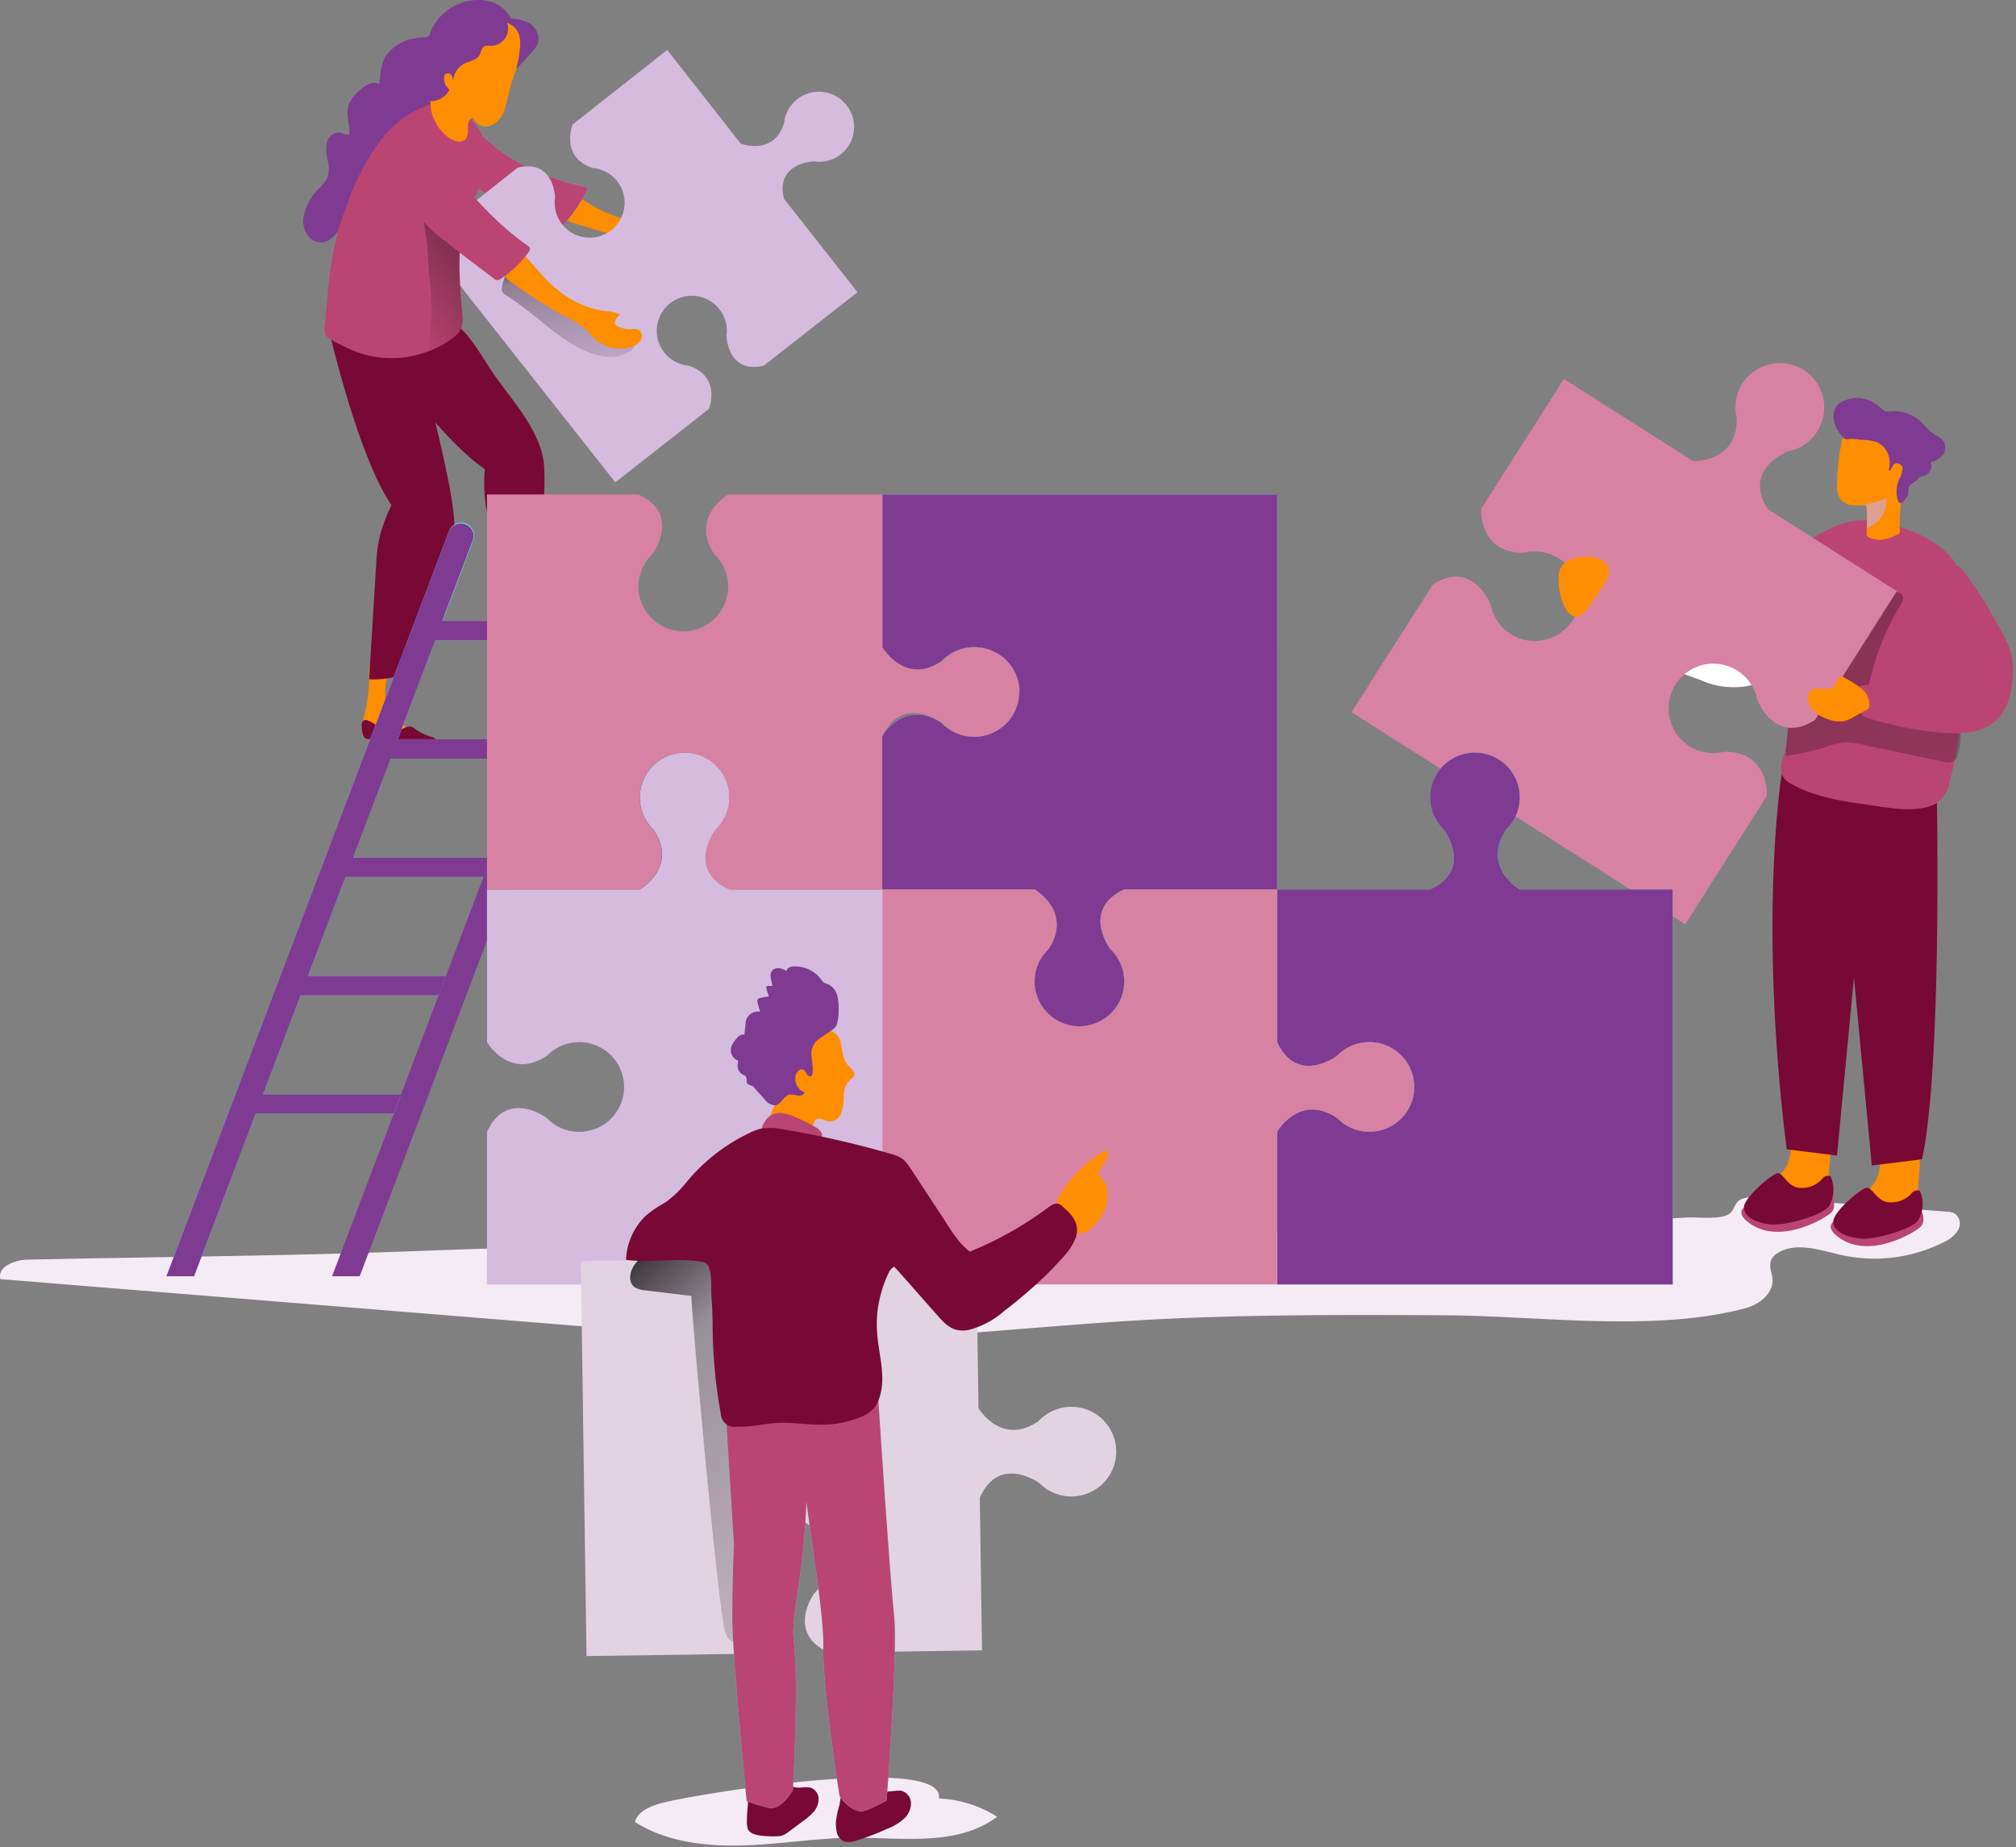 <svg xmlns="http://www.w3.org/2000/svg" width="395" height="362" viewBox="0 0 395 362"><rect x="0" y="0" width="395" height="362" fill="#808080" stroke="none"/><defs><linearGradient x1="26.136%" y1="-28.06%" x2="81.566%" y2="156.604%" id="a"><stop offset="1%"></stop><stop stop-opacity=".69" offset="8%"></stop><stop stop-opacity=".32" offset="21%"></stop><stop stop-opacity="0" offset="100%"></stop></linearGradient><linearGradient x1="69.217%" y1="-7.899%" x2="25.704%" y2="111.14%" id="b"><stop offset="1%"></stop><stop stop-opacity=".69" offset="8%"></stop><stop stop-opacity=".32" offset="21%"></stop><stop stop-opacity="0" offset="100%"></stop></linearGradient><linearGradient x1="50.685%" y1="-52.42%" x2="48.961%" y2="221.736%" id="c"><stop offset="1%"></stop><stop stop-opacity=".69" offset="8%"></stop><stop stop-opacity=".32" offset="21%"></stop><stop stop-opacity="0" offset="100%"></stop></linearGradient><linearGradient x1="-77.371%" y1="-207.377%" x2="227.489%" y2="500.258%" id="d"><stop offset="1%"></stop><stop stop-opacity=".69" offset="8%"></stop><stop stop-opacity=".32" offset="21%"></stop><stop stop-opacity="0" offset="100%"></stop></linearGradient><linearGradient x1="30.447%" y1="-17.525%" x2="95.134%" y2="178.254%" id="e"><stop offset="1%"></stop><stop stop-opacity=".69" offset="8%"></stop><stop stop-opacity=".32" offset="21%"></stop><stop stop-opacity="0" offset="100%"></stop></linearGradient></defs><g fill-rule="nonzero" fill="none"><path d="M129.04 353.537c-1.953.608-4.146 1.599-4.643 3.534 6.149 3.901 13.754 4.797 21.022 4.605 7.27-.192 14.522-1.471 21.807-1.52 9.606 0 20.43 1.712 28.146-4.109a23.284 23.284 0 0 0-11.415-3.581c1.425-8.955-49.217-.704-54.916 1.07zM5.615 246.866c-2.594 0-6.18 1.311-5.54 3.821l118.367 9.595c13.929 1.135 27.874 2.254 41.867 2.254 21.134 0 42.172-2.59 63.258-3.805 19.853-1.136 39.738-1.056 59.607-.96 18.397.096 41.02 3.406 58.887-1.407 2.69-.72 5.396-2.878 5.22-5.645-.08-1.279-.753-2.606-.256-3.79a3.2 3.2 0 0 1 1.313-1.374c3.666-2.255 8.341-.496 12.568.431a30.07 30.07 0 0 0 19.901-2.526 6.226 6.226 0 0 0 2.818-2.335 2.492 2.492 0 0 0-.609-3.294 3.558 3.558 0 0 0-1.6-.367l-36.233-2.815a8.368 8.368 0 0 0-3.986.352c-1.425.624-1.345 2.287-2.498 2.974-1.873 1.104-6.132.512-8.277.64-5.492.304-10.984.607-16.491.88-10.962.522-21.945.964-32.95 1.326-22.415.752-44.942 1.2-67.405 1.6-44.429.72-88.874 1.103-133.288 2.814-24.896.927-49.777 1.087-74.673 1.63z" fill="#F4EBF5"></path><path d="M96.635.504a9.12 9.12 0 0 0-6.404.16 10.017 10.017 0 0 0-5.892 5.596 1.183 1.183 0 0 1-1.409 1.087 9.389 9.389 0 0 0-6.308 2.415c-2.017 1.839-2.017 4.094-2.29 6.732a2.372 2.372 0 0 0-2.13 0c-.659.325-1.26.757-1.776 1.28a7.325 7.325 0 0 0-2.066 2.638c-.64 1.742.08 3.661.112 5.516a.575.575 0 0 1-.144.464.529.529 0 0 1-.416 0c-.496-.096-.945-.352-1.44-.4a2.497 2.497 0 0 0-2.434 2.047 8.081 8.081 0 0 0 .176 3.438 6.005 6.005 0 0 1-.096 3.406 7.277 7.277 0 0 1-1.49 1.935 10.373 10.373 0 0 0-3.202 6.124 4.872 4.872 0 0 0 .865 3.198 3.3 3.3 0 0 0 2.962 1.343c2.658-.352 3.586-4.077 6.116-4.957 2.53-.88 5.364-3.854 6.997-6.204 1.313-1.887 2.593-4.078 4.803-4.797a7.723 7.723 0 0 0 2.081-.768 3.999 3.999 0 0 0 1.057-1.247 16.237 16.237 0 0 0 2.097-4.381c.8-3.07 0-6.524 1.49-9.355a6.515 6.515 0 0 1 4.178-3.294c.753-.192 1.601-.24 2.29-.447a8.138 8.138 0 0 0 2.433-1.168 7.612 7.612 0 0 0 3.715-5.324c.144-2.255-1.89-4.27-3.875-5.037z" fill="#7F3B91"></path><path d="M103.183 4.293a3.597 3.597 0 0 1 2.226 4.11 5.404 5.404 0 0 1-1.2 1.807l-2.899 3.198-1.2-4.445a3.596 3.596 0 0 0-1.17-2.16 2.725 2.725 0 0 0-2.705 0c-.849.433-1.601 1.104-2.354 1.6-.208.128-.496.272-.72.144-.224-.128-.256-.592-.144-.912 1.377-3.805 6.644-4.86 10.166-3.342z" fill="#7F3B91"></path><path d="M105.153 124.588a8.164 8.164 0 0 0 1.44 4.174c1.298 1.599 3.459 2.398 5.252 3.565.374.19.644.536.737.944a.992.992 0 0 1-.657.88c-.38.107-.778.134-1.169.08a46.087 46.087 0 0 0-5.523-.528c-.929 0-2.002.096-2.594-.624a2.795 2.795 0 0 1-.368-2.047c.164-2.645-.052-5.3-.64-7.883a5.047 5.047 0 0 1-.209-1.95 1.776 1.776 0 0 1 2.898-1.008c1.057.911.705 3.166.833 4.397z" fill="#FCBDBA"></path><path d="M75.533 134.486a8.305 8.305 0 0 0 .544 4.381c.945 1.903 2.914 3.039 4.435 4.542.335.255.53.651.529 1.071a.96.96 0 0 1-.817.72 2.58 2.58 0 0 1-1.153-.144 48.462 48.462 0 0 0-5.315-1.6c-.913-.16-1.985-.32-2.418-1.119a2.843 2.843 0 0 1 0-2.078 27.742 27.742 0 0 0 .961-7.868c-.065-.656 0-1.319.192-1.95a1.777 1.777 0 0 1 3.042-.4c.913 1.071.112 3.214 0 4.445z" fill="#FF8D00"></path><path d="M69.705 62.53S84.98 85.172 94.986 91.936a32.148 32.148 0 0 0 .144 6.796c.512 3.662 2.29 6.876 2.866 10.474l1.921 12.104c.08.544.24 1.2.769 1.391.317.102.659.102.976 0l4.227-1.151a194.403 194.403 0 0 1 .465-21.81c.346-2.935.421-5.895.224-8.843-.705-6.396-5.956-12.105-9.607-17.238-2.193-3.102-4.547-7.74-7.62-10.09-2.562-1.95-6.18-1.023-9.399-.703-2.413.23-4.848.057-7.205-.512a3.206 3.206 0 0 0-3.042.176z" fill="#780934"></path><path d="M63.893 62.386s5.94 26.656 12.809 36.602a33.792 33.792 0 0 0-2.354 6.396 31.479 31.479 0 0 0-.656 5.485l-1.377 22.258c2.128.111 4.26-.16 6.292-.8l7.813-19.62a27.156 27.156 0 0 0 2.594-9.962c0-6.683-6.404-31.085-7.157-32.316-1.68-2.766-5.38-3.198-8.485-4.093a21.434 21.434 0 0 1-6.517-3.103c-.976-.607-1.857-1.199-2.962-.847z" fill="#780934"></path><path d="M118.73 41.63a19.106 19.106 0 0 0 10.423 1.6 7.39 7.39 0 0 1 3.202-.16c-.465.655-.913 1.599-.256 2.158.2.132.432.209.672.224.863.111 1.74.018 2.562-.272a2.629 2.629 0 0 1 1.249-.271c.793.197 1.28.996 1.088 1.79a3.199 3.199 0 0 1-1.409 1.823 7.437 7.437 0 0 1-7.493.416c-.672-.368-1.297-.831-1.985-1.2a16.026 16.026 0 0 0-4.163-1.246 85.388 85.388 0 0 1-12.376-3.55 4.627 4.627 0 0 1-2.93-2.175c-.816-2.015.689-5.389 3.09-4.077 2.786 1.615 5.3 3.693 8.326 4.94z" fill="#FF8D00"></path><path d="M98.845 30.15a44.733 44.733 0 0 0 15.626 6.396c.24 0 .528.16.592.4a.623.623 0 0 1-.112.463 28.669 28.669 0 0 1-4.275 6.316 1.985 1.985 0 0 1-.688.576 2.052 2.052 0 0 1-1.601-.192 127.246 127.246 0 0 1-10.567-4.797 22.765 22.765 0 0 1-8.005-5.868 7.99 7.99 0 0 1-1.858-4.638c0-1.886 1.73-5.276 4.115-4.349 1.073.416 2.017 1.743 2.834 2.495a41.313 41.313 0 0 0 3.939 3.198z" fill="#68E1FD"></path><path d="M98.845 30.15a44.733 44.733 0 0 0 15.626 6.396c.24 0 .528.16.592.4a.623.623 0 0 1-.112.463 28.669 28.669 0 0 1-4.275 6.316 1.985 1.985 0 0 1-.688.576 2.052 2.052 0 0 1-1.601-.192 127.246 127.246 0 0 1-10.567-4.797 22.765 22.765 0 0 1-8.005-5.868 7.99 7.99 0 0 1-1.858-4.638c0-1.886 1.73-5.276 4.115-4.349 1.073.416 2.017 1.743 2.834 2.495a41.313 41.313 0 0 0 3.939 3.198z" fill="#BB4572"></path><path d="M165.865 20.62a6.837 6.837 0 0 1 .557 7.687 6.855 6.855 0 0 1-6.961 3.33s-7.573.176-5.86 7.307l14.41 18.325-18.349 14.391c-7.14 1.711-7.317-5.852-7.317-5.852a6.857 6.857 0 0 0-3.367-6.921 6.876 6.876 0 0 0-7.685.557 6.855 6.855 0 0 0-2.332 7.334 6.866 6.866 0 0 0 5.955 4.882c6.517 2.143 3.987 8.475 3.987 8.475l-18.348 14.391-37.289-47.283 18.172-14.391c7.141-1.711 7.317 5.852 7.317 5.852a6.842 6.842 0 0 0 4.093 7.323 6.858 6.858 0 0 0 8.12-2.134 6.837 6.837 0 0 0-.045-8.387 6.951 6.951 0 0 0-4.803-2.59c-6.452-2.127-3.923-8.523-3.923-8.523l18.525-14.599 14.41 18.34s6.403 2.527 8.485-3.98a6.862 6.862 0 0 1 4.927-5.904 6.874 6.874 0 0 1 7.32 2.37z" fill="#D5BBDD"></path><path d="M105.233 62.322c3.922 3.198 8.005 6.636 12.808 7.468a7.116 7.116 0 0 0 5.428-.976 1.71 1.71 0 0 0 .832-1.599c-.176-.783-1.136-1.055-1.92-1.2a26.52 26.52 0 0 1-10.344-3.709 29.932 29.932 0 0 1-3.314-2.718l-7.797-6.94a1.01 1.01 0 0 0-.785-.368c-.32 0-.512.368-.656.656a13.868 13.868 0 0 0-1.089 3.086c-.24 1.167 0 1.327 1.009 1.999a87.375 87.375 0 0 1 5.828 4.301z" fill="url(#a)"></path><path d="M108.851 56.47a19.047 19.047 0 0 0 9.607 4.477c1.06.014 2.103.26 3.058.72-.657.495-1.361 1.343-.865 1.998.16.183.363.32.592.4a5.69 5.69 0 0 0 2.53.448 2.87 2.87 0 0 1 1.28.096 1.471 1.471 0 0 1 .53 2.014 3.058 3.058 0 0 1-1.858 1.36 7.372 7.372 0 0 1-7.3-1.695c-.561-.544-1.026-1.168-1.602-1.695a15.645 15.645 0 0 0-3.65-2.35 85.448 85.448 0 0 1-10.888-6.877 4.638 4.638 0 0 1-2.209-2.894c-.224-2.175 2.161-5.005 4.115-3.054 2.273 2.303 4.114 4.94 6.66 7.052z" fill="#FF8D00"></path><path d="M63.893 65.808c.287.343.649.617 1.057.8a38.911 38.911 0 0 0 5.011 2.398 20.117 20.117 0 0 0 13.85-.112 18.483 18.483 0 0 0 4.963-2.702 4.8 4.8 0 0 0 1.409-1.487 5.398 5.398 0 0 0 .384-3.07c-.4-5.39-.993-10.954 0-16.183a22.365 22.365 0 0 1 1.601-5.213 40.398 40.398 0 0 0 3.202-7.147 10.64 10.64 0 0 0-2.225-8.699c-2.082-2.654-5.892-5.005-9.254-3.806a21.179 21.179 0 0 0-9.687 7.388 48.236 48.236 0 0 0-6.244 12.233c-.64 1.71-1.265 3.421-1.761 5.18a75.178 75.178 0 0 0-2.05 12.968c-.176 1.823-.336 3.646-.528 5.47a2.859 2.859 0 0 0 .272 1.982z" fill="#BB4572"></path><path d="M83.81 68.894a18.483 18.483 0 0 0 4.964-2.702 4.8 4.8 0 0 0 1.409-1.487 5.398 5.398 0 0 0 .384-3.07c-.4-5.39-.993-10.954 0-16.183-.64-.64-1.36-1.215-2.065-1.79-1.601-1.312-3.907-3.902-6.228-3.726a83.112 83.112 0 0 1 1.344 7.435c.337 2.495.209 5.085.609 7.548a45.483 45.483 0 0 1-.304 13.096 4.216 4.216 0 0 0-.112.88z" fill="url(#b)"></path><path d="M103.295 48.075c.253.128.444.353.529.623a1.04 1.04 0 0 1-.272.72 20.274 20.274 0 0 1-5.38 5.197c-.203.16-.447.26-.704.288a1.33 1.33 0 0 1-.785-.368c-3.202-2.447-6.404-4.797-9.526-7.356a23.746 23.746 0 0 1-5.284-5.149 22.18 22.18 0 0 1-2.465-5.74c-1.906-5.996 3.858-8.603 7.717-4.206 5.091 5.82 9.734 11.497 16.17 15.99z" fill="#BB4572"></path><path d="M102.511 133.303a1.214 1.214 0 0 1 .16-1.215c.352-.336.929-.176 1.377 0 .99.48 2.025.86 3.09 1.135a4.552 4.552 0 0 0 3.202-.336c.545-.32 1.073-.8 1.697-.751.315.046.615.161.88.335a10.8 10.8 0 0 0 3.059 1.04c.448.038.881.18 1.265.415.116.082.2.2.24.336 0 .32-.304.56-.609.672-3.33 1.295-7.06.815-10.615.432a4.312 4.312 0 0 0-1.2 0c-.593.112-1.313.415-1.81 0a4.17 4.17 0 0 1-.736-2.063z" fill="#473F47"></path><path d="M70.89 142.417c-.106-.42.009-.865.304-1.183.4-.288.945 0 1.377.176.93.59 1.91 1.1 2.93 1.519a4.6 4.6 0 0 0 3.202 0c.577-.24 1.153-.656 1.777-.528.303.089.586.236.833.432.882.645 1.86 1.147 2.898 1.487.446.092.863.29 1.217.576a.495.495 0 0 1 .176.352c0 .32-.352.511-.673.591-3.474.88-7.108 0-10.583-.88a4.456 4.456 0 0 0-1.2-.175c-.593 0-1.345.256-1.794-.288a4.36 4.36 0 0 1-.464-2.079z" fill="#780934"></path><path d="M100.542 15.263c-.273.88-.545 1.759-.769 2.654a27.396 27.396 0 0 1-1.057 3.934 4.704 4.704 0 0 1-2.753 2.814 2.643 2.643 0 0 1-3.283-1.6c-.768.177-1.04 1.12-1.024 1.92a3.418 3.418 0 0 1-.416 2.27c-.721.848-2.13.496-3.075-.112A8.694 8.694 0 0 1 84.5 18.19c.785-3.566.753-7.835 2.786-10.921a9.601 9.601 0 0 1 2.738-2.607 7.066 7.066 0 0 1 3.202-1.295 8.833 8.833 0 0 1 2.417.192c3.395.575 6.277 1.071 6.293 4.957a21.835 21.835 0 0 1-1.393 6.748z" fill="#FF8D00"></path><path d="M96.363 8.979c-.528 0-1.137-.128-1.601.191-.464.32-.496 1.04-.785 1.6-.56 1.039-1.985 1.183-3.058 1.726a3.997 3.997 0 0 0-2.113 3.598c.02-.47-.096-.937-.336-1.343a.849.849 0 0 0-1.217-.208c-.144.171-.229.384-.24.608a2.685 2.685 0 0 0 1.056 2.398 4.003 4.003 0 0 1-3.666 2.255 2.051 2.051 0 0 1-1.329-.448 2.142 2.142 0 0 1-.512-.863c-.913-2.559.48-5.293.816-7.995.032-.955.188-1.9.465-2.815a6.172 6.172 0 0 1 1.2-1.743 12.2 12.2 0 0 1 5.7-3.821c2.146-.592 6.404-.288 8.086 1.407a3.37 3.37 0 0 1 .422 3.473 3.378 3.378 0 0 1-2.888 1.98z" fill="#7F3B91"></path><path d="M95.418 251.727v-29.918c3.939-8.539 11.704-2.718 11.704-2.718a8.798 8.798 0 0 0 9.628 2.089 8.779 8.779 0 0 0 5.521-8.15 8.779 8.779 0 0 0-5.521-8.149 8.798 8.798 0 0 0-9.628 2.09c-7.333 4.796-11.704-2.72-11.704-2.72v-29.933h29.956s7.59-4.365 2.722-11.689a8.77 8.77 0 0 1-2.092-9.615 8.79 8.79 0 0 1 8.16-5.515 8.79 8.79 0 0 1 8.16 5.515 8.77 8.77 0 0 1-2.092 9.615s-5.828 7.755 2.722 11.689h29.956v77.409H95.418z" fill="url(#c)"></path><path d="M38.02 250.128H32.61L88.005 104.04a2.534 2.534 0 0 1 4.438-.51c.474.683.58 1.556.286 2.333L38.02 250.128z" fill="#68E1FD"></path><path fill="#7F3B91" d="M70.474 250.128h-5.412l56.005-147.718h5.412z"></path><path fill="#68E1FD" d="M112.325 125.484H83.7l1.44-3.806h28.627zM103.52 148.686H74.893l1.457-3.806h28.627zM94.73 171.887H66.103l1.44-3.821h28.628zM85.94 195.073H57.313l1.441-3.805h28.627zM77.134 218.275H48.507l1.457-3.805h28.611z"></path><path d="m85.284 125.484-7.365 19.396h27.106l-1.441 3.806H76.526l-7.35 19.38H96.22l-1.441 3.805h-27.09l-7.349 19.397h27.074l-1.441 3.805H58.898l-7.365 19.397h27.058l-1.457 3.805H50.092L38.02 250.128H32.61L88.005 104.04a2.53 2.53 0 0 1 4.804.895c0 .306-.055.609-.16.896l-6.005 15.846h27.042l-1.44 3.806H85.283z" fill="#7F3B91"></path><path d="M338.955 123.82a6.2 6.2 0 0 1-2.785 1.344 6.411 6.411 0 0 1-2.754-.496l-13.321-4.43a5.033 5.033 0 0 0-1.089 6.78 9.849 9.849 0 0 0 4.883 2.91l9.142 3.279a15.724 15.724 0 0 0 13.465-.08c2.722-.911 5.716-2.047 7.029-4.605 1.313-2.559.352-5.949.736-8.939.506-1.899.865-3.834 1.073-5.788 0-1.68-1.377-4.206-3.378-3.854-1.73.304-2.882 3.31-3.795 4.573a42.816 42.816 0 0 1-9.206 9.307z" fill="#FFF"></path><path d="M318.43 119.487a2.766 2.766 0 0 0-.625-.96.978.978 0 0 0-1.056-.223c-.357.22-.556.623-.513 1.04a.543.543 0 0 1-.096.415c-.096.096-.272 0-.416 0a54.435 54.435 0 0 0-4.579-.671.93.93 0 0 0-1.04 1.263c.166.509.42.985.752 1.407.784 1.28 1.072 2.958 2.321 3.79a4.071 4.071 0 0 0 2.53.527c.88 0 1.745-.208 2.626-.16a2.757 2.757 0 0 0 1.729-.192c.41-.306.634-.801.592-1.31a5.001 5.001 0 0 0-.816-2.207c-.497-.864-.96-1.791-1.41-2.719z" fill="#FDB9A9"></path><path d="M355.574 219.634c-5.091-1.15-4.098 6.06-5.443 8.747a14.093 14.093 0 0 1-3.202 3.614 6.522 6.522 0 0 0-2.29 4.11c-.03.298.032.6.176.863.26.316.623.531 1.025.607a11.75 11.75 0 0 0 8.726-.863 6.77 6.77 0 0 0 2.994-2.766c.557-1.302.82-2.71.768-4.126.16-3.006 1.505-9.242-2.754-10.186z" fill="#FF8D00"></path><path d="M351.06 234.505s-14.506.624-8.358 5.165 15.322-1.103 16.219-2.143c.896-1.039.16-2.814.16-2.814l-8.022-.208z" fill="#BB4572"></path><path d="M358.28 236.504c-1.28 1.6-8.101 3.694-11.127 3.47-3.026-.224-5.732-1.599-5.428-3.566.304-1.967 5.62-6.492 6.629-6.476 1.008.016 1.793 2.335 3.81 2.814a5.367 5.367 0 0 0 4.915-1.759 1.346 1.346 0 0 1 1.601-.431 6.389 6.389 0 0 1-.4 5.948z" fill="#780934"></path><path d="M373.074 222.48c-5.091-1.183-4.099 6.045-5.444 8.715a14.157 14.157 0 0 1-3.202 3.63 6.49 6.49 0 0 0-2.29 4.094c-.026.304.035.609.177.88.264.31.624.524 1.024.607 2.912.842 6.037.533 8.726-.864a6.897 6.897 0 0 0 2.994-2.782c.556-1.297.818-2.7.769-4.11.16-3.038 1.505-9.258-2.754-10.17z" fill="#FF8D00"></path><path d="M368.559 237.288s-14.506.607-8.358 5.18c6.148 4.574 15.323-1.119 16.22-2.158.896-1.04.16-2.815.16-2.815l-8.022-.207z" fill="#BB4572"></path><path d="M375.78 239.254c-1.281 1.6-8.102 3.71-11.128 3.486-3.026-.224-5.731-1.599-5.427-3.566.304-1.966 5.62-6.492 6.628-6.396 1.009.096 1.793 2.335 3.81 2.799 1.83.31 3.692-.35 4.916-1.743a1.33 1.33 0 0 1 1.601-.432 6.389 6.389 0 0 1-.4 5.852zM359.93 156.713l6.82 71.7 9.83-1.215c3.89-17.494 2.93-69.83 2.93-69.83l-19.58-.655z" fill="#780934"></path><path d="m366.75 154.778-6.82 71.684-9.863-1.215c-5.62-45.348-.977-73.555-.977-73.555l17.66 3.086z" fill="#780934"></path><path d="M349.987 128.858c-.128-1.312-.48-2.623-.609-3.966a30.008 30.008 0 0 1 .144-8.123 30.737 30.737 0 0 1 2.578-8.283c1.12-2.27 3.202-3.198 5.476-4.381a19.71 19.71 0 0 1 6.196-2.095 15.598 15.598 0 0 1 4.563.256c4.643.88 10.743 3.198 13.913 6.924 2.386 2.734 2.658 6.667 2.738 10.297.096 5.005 0 10.01-.32 15.015 0 .72-.08 1.44-.145 2.175a79.602 79.602 0 0 1-2.513 16.486 6.539 6.539 0 0 1-2.546 4.221c-3.634 2.11-9.174.944-13.097.4-5.203-.736-10.534-1.503-15.146-4.03a4.272 4.272 0 0 1-2.177-2.094 5.702 5.702 0 0 1 .432-3.502c1.601-5.117.353-10.506.353-15.735 0-.943.112-1.902.112-2.862.048-.224.048-.464.048-.703z" fill="#BB4572"></path><path d="M366.317 138.116a12.257 12.257 0 0 0 4.02 1.599c4.242 1.231 8.597 1.887 12.808 3.198.286.056.552.188.768.384.172.265.251.58.224.895a11.18 11.18 0 0 1-.544 3.63 2.414 2.414 0 0 1-.945 1.455 2.79 2.79 0 0 1-1.905 0l-15.867-3.358a13.417 13.417 0 0 0-3.474-.416c-1.388.162-2.749.5-4.05 1.008a38.724 38.724 0 0 1-7.477 1.599 58.597 58.597 0 0 1 1.104-9.003 11.84 11.84 0 0 1 .993-2.526 12.236 12.236 0 0 1 1.793-2.175c2.562-2.67 4.339-6.012 6.933-8.683 1.36-1.407 3.058-2.302 4.259-3.805.48-.608 4.643-5.837 4.242-6.396.8.991 2.786 0 3.507 1.023.448.64 0 1.503-.417 2.159a50.953 50.953 0 0 0-6.324 16.63c-.32 1.359-.8 1.839.352 2.782z" fill="url(#d)"></path><path d="M353.38 72.476a8.774 8.774 0 0 1-3.01 15.99s-9.093 3.422-3.986 11.321l25.265 16.07-16.01 25.233c-7.91 5.101-11.336-3.981-11.336-3.981a8.778 8.778 0 0 0-16.006-2.98 8.753 8.753 0 0 0 .274 9.81 8.78 8.78 0 0 0 9.216 3.403c8.805-.176 8.421 8.571 8.421 8.571l-16.01 25.233-65.388-41.575 15.93-25.009c7.91-5.085 11.336 3.982 11.336 3.982a8.794 8.794 0 0 0 16.038 3.02 8.77 8.77 0 0 0-.274-9.837 8.796 8.796 0 0 0-9.247-3.4c-8.806.175-8.406-8.572-8.406-8.572l16.235-25.488 25.28 16.086s8.758.384 8.582-8.41a8.881 8.881 0 0 1 1.121-6.829c2.622-3.967 7.926-5.136 11.976-2.638z" fill="#D882A3"></path><path d="M392.367 124.172a19.176 19.176 0 0 1 1.6 3.598 16.21 16.21 0 0 1 .16 6.684 12.031 12.031 0 0 1-2.257 6.013c-2.705 3.198-7.54 3.501-11.735 3.102a67.528 67.528 0 0 1-14.026-2.815 3.028 3.028 0 0 1-1.168-.543 3.197 3.197 0 0 1-.737-1.471c-.35-1.326-.58-2.68-.688-4.046 4.803-1.375 10.118-.256 15.13-.991a2.14 2.14 0 0 0 2.017-2.846c-.24-2.815-1.985-5.277-2.802-7.996-.8-2.616-.733-5.42.192-7.995a6.575 6.575 0 0 1 3.65-4.11c2.002-.655 2.77.912 3.875 2.383a84.218 84.218 0 0 1 6.789 11.033z" fill="#BB4572"></path><path d="M361.514 132.903a1.346 1.346 0 0 0-.656-.288 1.04 1.04 0 0 0-.849.624c-.14.345-.3.68-.48 1.007a2.387 2.387 0 0 1-1.921.784 10.837 10.837 0 0 0-2.162 0 1.602 1.602 0 0 0-.72.352 1.47 1.47 0 0 0-.4.703 3.355 3.355 0 0 0 .864 3.07 6.95 6.95 0 0 0 2.802 1.727 5.963 5.963 0 0 0 3.442.416 7.065 7.065 0 0 0 1.81-.815l2.337-1.296a1.6 1.6 0 0 0 .512-.383c.513-.64-.192-2.559-.656-3.199a16.363 16.363 0 0 0-3.923-2.702zM359.945 94.75c0-1.375.112-2.766.256-4.11.145-1.342.32-2.398.545-3.581a2.43 2.43 0 0 1 .928-1.807 11.363 11.363 0 0 1 6.132-1.599 5.896 5.896 0 0 1 4.467 1.6 5.816 5.816 0 0 1 1.233 3.197 36.573 36.573 0 0 1-.896 9.003 37.993 37.993 0 0 0-.369 7.003 8.268 8.268 0 0 1-3.794 1.344 6.187 6.187 0 0 1-1.857-.304 1.425 1.425 0 0 1-.833-.544 1.453 1.453 0 0 1 0-.783c.016-.245.016-.491 0-.736a23.46 23.46 0 0 0-.08-4.11.415.415 0 0 0-.128-.32.4.4 0 0 0-.272 0h-.384a9.747 9.747 0 0 1-2.05 0 3.396 3.396 0 0 1-2.145-1.055 4.44 4.44 0 0 1-.753-3.198z" fill="#FF8D00"></path><path d="M362.795 85.988c-.48 0-.912.256-1.329 0a6.031 6.031 0 0 1-1.137-1.248 5.288 5.288 0 0 1-1.056-3.533 3.1 3.1 0 0 1 .544-1.6c.356-.43.812-.764 1.329-.975a6.235 6.235 0 0 1 3.202-.623c1.6.207 3.092.919 4.259 2.03.246.257.547.453.88.576.307.064.623.064.93 0a7.884 7.884 0 0 1 5.619 1.727c.896.783 1.6 1.79 2.53 2.478.928.688 1.84.944 2.321 1.823.41.834.304 1.83-.272 2.559a4.004 4.004 0 0 1-2.322 1.343 2.092 2.092 0 0 1-1.248 2.718c-.37.057-.728.175-1.057.352-.224.176-.32.448-.545.624-.528.431-1.216.575-1.44 1.31-.067.31-.094.628-.08.944-.04.47-.23.913-.545 1.263-.208.224-.576.784-.88.848-.305.064-.577-.304-.673-.624a6.213 6.213 0 0 1 .272-4.093c.397-.625.628-1.34.673-2.079 0-.735-1.057-1.311-1.601-.88-.545.432-.577 1.472-1.153 1.264a4.555 4.555 0 0 0-2.21-5.533 10.676 10.676 0 0 0-3.33-.463 8.223 8.223 0 0 0-1.6-.176l-.08-.032z" fill="#7F3B91"></path><path d="M364.893 99.036a24.247 24.247 0 0 0 4.643-1.375 5.517 5.517 0 0 1-3.795 5.836 23.46 23.46 0 0 0 0-4.11.48.48 0 0 0-.128-.32.4.4 0 0 0-.272 0h-.368l-.08-.031z" fill="#DE9F93"></path><path d="M314.763 110.533c.493.705.618 1.602.337 2.414a7.864 7.864 0 0 1-1.201 2.223l-2.514 3.71c-.656.96-1.6 2.046-2.706 1.95-2.753-.191-3.97-7.323-2.946-9.434 1.185-2.638 7.221-3.118 9.03-.863z" fill="#FF8D00"></path><path d="M327.732 174.318v77.409H250.24v-29.934s4.37-7.58 11.703-2.718a8.798 8.798 0 0 0 9.628 2.089 8.779 8.779 0 0 0 5.521-8.15 8.779 8.779 0 0 0-5.521-8.149 8.798 8.798 0 0 0-9.628 2.09s-7.765 5.82-11.703-2.72v-29.917h29.955c8.55-3.934 2.722-11.689 2.722-11.689a8.77 8.77 0 0 1-2.091-9.615 8.79 8.79 0 0 1 8.16-5.515 8.79 8.79 0 0 1 8.159 5.515 8.77 8.77 0 0 1-2.092 9.615c-4.803 7.324 2.722 11.689 2.722 11.689h29.956z" fill="#68E1FD"></path><path d="M327.732 174.318v77.409H250.24v-29.934s4.37-7.58 11.703-2.718a8.798 8.798 0 0 0 9.628 2.089 8.779 8.779 0 0 0 5.521-8.15 8.779 8.779 0 0 0-5.521-8.149 8.798 8.798 0 0 0-9.628 2.09s-7.765 5.82-11.703-2.72v-29.917h29.955c8.55-3.934 2.722-11.689 2.722-11.689a8.77 8.77 0 0 1-2.091-9.615 8.79 8.79 0 0 1 8.16-5.515 8.79 8.79 0 0 1 8.159 5.515 8.77 8.77 0 0 1-2.092 9.615c-4.803 7.324 2.722 11.689 2.722 11.689h29.956z" fill="#7F3B91"></path><path d="M199.615 135.605a8.795 8.795 0 0 1-5.534 8.14 8.814 8.814 0 0 1-9.628-2.08c-7.333-4.796-11.704 2.72-11.704 2.72v29.933h77.492V96.909h-77.492v29.918c3.939 8.539 11.704 2.718 11.704 2.718a8.814 8.814 0 0 1 9.628-2.078 8.795 8.795 0 0 1 5.534 8.138z" fill="#68E1FD"></path><path d="M205.427 186.007a8.77 8.77 0 0 0-2.092 9.615 8.79 8.79 0 0 0 8.16 5.515 8.79 8.79 0 0 0 8.16-5.515 8.77 8.77 0 0 0-2.092-9.615s-5.828-7.755 2.722-11.69h-17.596s7.605 4.366 2.738 11.69z" fill="#68E1FD"></path><path d="M172.75 96.909v29.918c3.938 8.539 11.703 2.718 11.703 2.718a8.798 8.798 0 0 1 9.628-2.089 8.779 8.779 0 0 1 5.521 8.15 8.779 8.779 0 0 1-5.521 8.149 8.798 8.798 0 0 1-9.628-2.09c-7.333-4.796-11.704 2.72-11.704 2.72v29.933h29.94s7.59 4.365 2.722 11.689a8.77 8.77 0 0 0-2.092 9.615 8.79 8.79 0 0 0 8.16 5.515 8.79 8.79 0 0 0 8.16-5.515 8.77 8.77 0 0 0-2.092-9.615s-5.828-7.755 2.722-11.69h29.972V96.91h-77.492z" fill="#7F3B91"></path><path d="M172.75 174.318v77.409h77.49v-29.934s4.372-7.58 11.704-2.718a8.798 8.798 0 0 0 9.628 2.089 8.779 8.779 0 0 0 5.521-8.15 8.779 8.779 0 0 0-5.521-8.149 8.798 8.798 0 0 0-9.628 2.09s-7.765 5.82-11.703-2.72v-29.917H220.3c-8.55 3.934-2.722 11.689-2.722 11.689a8.77 8.77 0 0 1 2.092 9.615 8.79 8.79 0 0 1-8.16 5.515 8.79 8.79 0 0 1-8.16-5.515 8.77 8.77 0 0 1 2.092-9.615c4.803-7.324-2.722-11.69-2.722-11.69H172.75z" fill="#D882A3"></path><path d="M95.418 251.727v-29.918c3.939-8.539 11.704-2.718 11.704-2.718a8.798 8.798 0 0 0 9.628 2.089 8.779 8.779 0 0 0 5.521-8.15 8.779 8.779 0 0 0-5.521-8.149 8.798 8.798 0 0 0-9.628 2.09c-7.333 4.796-11.704-2.72-11.704-2.72v-29.933h29.956s7.59-4.365 2.722-11.689a8.77 8.77 0 0 1-2.092-9.615 8.79 8.79 0 0 1 8.16-5.515 8.79 8.79 0 0 1 8.16 5.515 8.77 8.77 0 0 1-2.092 9.615s-5.828 7.755 2.722 11.689h29.956v77.409H95.418z" fill="#D5BBDD"></path><path d="M199.711 135.621a8.795 8.795 0 0 1-5.534 8.14 8.814 8.814 0 0 1-9.628-2.08s-7.765-5.82-11.704 2.72v29.917H142.89c-8.55-3.934-2.722-11.689-2.722-11.689a8.77 8.77 0 0 0 2.091-9.615 8.79 8.79 0 0 0-8.16-5.515 8.79 8.79 0 0 0-8.159 5.515 8.77 8.77 0 0 0 2.092 9.615c4.803 7.324-2.722 11.689-2.722 11.689H95.418V96.909h29.668c8.55 3.934 2.722 11.689 2.722 11.689a8.77 8.77 0 0 0-2.092 9.615 8.79 8.79 0 0 0 8.16 5.515 8.79 8.79 0 0 0 8.16-5.515 8.77 8.77 0 0 0-2.092-9.615c-4.803-7.324 2.722-11.689 2.722-11.689h30.244v29.934s4.37 7.58 11.703 2.718a8.814 8.814 0 0 1 9.628-2.078 8.795 8.795 0 0 1 5.534 8.138h-.064z" fill="#D882A3"></path><path d="M218.7 284.363a8.778 8.778 0 0 1-5.401 8.24 8.798 8.798 0 0 1-9.665-1.956s-7.845-5.708-11.656 2.878l.432 29.918-29.955.432c-8.614-3.806-2.898-11.641-2.898-11.641a8.755 8.755 0 0 0 1.933-9.623 8.774 8.774 0 0 0-8.22-5.379 8.773 8.773 0 0 0-8.062 5.615 8.755 8.755 0 0 0 2.213 9.563c4.979 7.244-2.546 11.72-2.546 11.72l-29.956.433-1.12-77.41 29.667-.415c8.614 3.806 2.898 11.64 2.898 11.64a8.755 8.755 0 0 0-1.933 9.624 8.774 8.774 0 0 0 8.22 5.378 8.773 8.773 0 0 0 8.061-5.614 8.755 8.755 0 0 0-2.212-9.563c-4.98-7.244 2.546-11.721 2.546-11.721l30.244-.432.432 29.934s4.483 7.516 11.736 2.543a8.923 8.923 0 0 1 6.404-2.815c4.827-.035 8.776 3.83 8.838 8.651z" fill="#E1D3E1"></path><path d="M124.654 247.441c-1.073 1.184-1.906 3.79-.209 4.893.608.328 1.28.513 1.97.544l9.062 1.103c-.272 0 4.467 53.328 6.324 64.665.224 1.343.784 3.022 2.145 3.198a2.61 2.61 0 0 0 2.034-1.183 13.82 13.82 0 0 0 2.161-6.828 388.828 388.828 0 0 0 3.202-52.496c0-3.47-.128-7.1-1.857-10.122a14.154 14.154 0 0 0-9.494-6.268c-5.172-1.167-11.576-1.695-15.338 2.494z" fill="url(#e)"></path><path d="M146.46 358.126v.208c.384.975 1.601 1.295 2.626 1.423.967.106 1.94.149 2.914.128.466.017.932-.048 1.377-.192.407-.179.789-.41 1.136-.687l2.802-2.08a12.1 12.1 0 0 0 2.146-1.886c.63-.732.962-1.674.928-2.638a2.335 2.335 0 0 0-1.68-2.08 7.246 7.246 0 0 0-1.762 0 3.396 3.396 0 0 1-3.33-1.598 2.494 2.494 0 0 0-.8-1.343 2.036 2.036 0 0 0-1.314-.16 10.13 10.13 0 0 0-2.85.56 3.296 3.296 0 0 0-2 2.014c-.099.43-.142.87-.129 1.311.056.911.056 1.824 0 2.735a30.647 30.647 0 0 0-.192 3.422c.009.291.052.581.128.863zM173.63 358.494a47.188 47.188 0 0 1-5.812 2.207c-.79.34-1.674.39-2.497.143a2.511 2.511 0 0 1-1.33-1.599 7.554 7.554 0 0 1-.208-2.158 17.57 17.57 0 0 1 .689-3.31c.176-1.008.32-2.015.448-3.022.208-1.456.4-2.895.577-4.334l5.043 1.072c.528.112 1.025 2.142 1.345 2.574a2.643 2.643 0 0 0 2.017 1.071c.86-.124 1.726-.193 2.594-.208a2.591 2.591 0 0 1 2.001 2.463 4.107 4.107 0 0 1-1.36 3.022 10.008 10.008 0 0 1-2.883 1.823l-.624.256z" fill="#780934"></path><path d="M173.71 352.865a32.392 32.392 0 0 1-4.115 1.967h-.128c-2.337.912-4.947-2.75-4.947-2.75s-3.298-20.34-3.202-28.783c.112-5.788-1.265-14.04-3.33-29.006-.513 15.287-3.106 22.003-2.45 27.487 1.009 8.331-.192 29.023-.192 29.023s-2.21 4.03-4.627 3.485h-.144a30.096 30.096 0 0 1-4.275-1.31s-2.818-28.495-2.818-36.01c0-7.516.32-14.248.32-14.248l-1.473-23.794 6.276-9.114.513-.208.48-.48 6.965-5.1s0 1.183-.128 3.197l5.411 2.895.513.383.528.128 9.062 1.6s2.37 36.505 3.202 43.973c.833 7.467-1.44 36.665-1.44 36.665z" fill="#68E1FD"></path><path d="M173.71 352.865a32.392 32.392 0 0 1-4.115 1.967h-.128c-2.337.912-4.947-2.75-4.947-2.75s-3.298-20.34-3.202-28.783c.112-5.788-1.265-14.04-3.33-29.006-.513 15.287-3.106 22.003-2.45 27.487 1.009 8.331-.192 29.023-.192 29.023s-2.21 4.03-4.627 3.485h-.144a30.096 30.096 0 0 1-4.275-1.31s-2.818-28.495-2.818-36.01c0-7.516.32-14.248.32-14.248l-1.473-23.794 6.276-9.114.513-.208.48-.48 6.965-5.1s0 1.183-.128 3.197l5.411 2.895.513.383.528.128 9.062 1.6s2.37 36.505 3.202 43.973c.833 7.467-1.44 36.665-1.44 36.665z" fill="#BB4572"></path><path d="M216.362 225.615a.689.689 0 0 1 .385-.128c.368 0 .384.591.256.943a9.942 9.942 0 0 1-1.441 2.735c-.201.207-.32.48-.336.767 0 .288.256.496.448.704a5.703 5.703 0 0 1 1.233 5.037 9.943 9.943 0 0 1-2.642 4.62 3.796 3.796 0 0 1-2.546 1.424c-1.729 0-3.89-2.127-4.579-3.598a4.473 4.473 0 0 1 .833-4.35 22.914 22.914 0 0 1 8.39-8.154zM166.201 208.825c.56.576 1.425 1.167 1.185 1.919-.128.4-.56.64-.88.927a4.346 4.346 0 0 0-1.185 3.102 10.014 10.014 0 0 1-.48 3.374 2.498 2.498 0 0 1-2.723 1.6c-.656-.177-1.312-.752-1.953-.48-.64.271-.64.8-.896 1.247a3.492 3.492 0 0 1-3.33 1.599 10.544 10.544 0 0 1-3.651-1.263 2.753 2.753 0 0 1-1.2-.928 1.996 1.996 0 0 1-.129-1.295 10.405 10.405 0 0 1 1.905-3.566 15.29 15.29 0 0 0 2.418-7.084c.128-1.758 0-3.693 1.137-5.052 1.6-1.855 5.235-1.84 7.14-.48 1.906 1.359.88 4.573 2.642 6.38z" fill="#FF8D00"></path><path d="M163.928 200.862c-.224.438-.561.808-.977 1.071-.849.496-1.601 1.071-2.37 1.6a3.566 3.566 0 0 0-1.52 2.206c-.337 1.599.56 3.422 0 5.037-.209.336-.737.128-.945-.192-.208-.32-.336-.72-.657-.912-.56-.32-1.233.224-1.473.816a2.83 2.83 0 0 0 1.601 3.582c-.08.511-.736.72-1.264.655a5.835 5.835 0 0 0-1.601-.208c-1.201.224-1.602 1.935-2.85 2.111a2.69 2.69 0 0 1-2.066-1.2l-1.457-1.598a8.174 8.174 0 0 0-.768-.88c-.336-.255-.88-.271-1.153-.575-.272-.304 0-1.024-.288-1.407a1.137 1.137 0 0 0-.497-.304 2.046 2.046 0 0 1-1.056-2.35.543.543 0 0 0 0-.353c0-.16-.224-.223-.384-.303a2.205 2.205 0 0 1-.817-2.75 4.685 4.685 0 0 1 1.025-1.472c.312-.48.874-.735 1.44-.655l.24-2.095a2.397 2.397 0 0 1 2.835-2.399l-.48-1.727a.926.926 0 0 1 0-.687.865.865 0 0 1 .512-.288 7.838 7.838 0 0 1 1.713-.288 8.212 8.212 0 0 1-.48-1.503.415.415 0 0 1 .512-.576c.212.032.428.032.64 0 0 0-.32-1.47-.336-1.599a1.82 1.82 0 0 1 .24-1.343 1.602 1.602 0 0 1 1.425-.527c.52.091 1.019.276 1.473.543 0-.56.689-.847 1.249-.895a6.407 6.407 0 0 1 5.572 2.67c.103.155.221.3.352.432.256.163.537.282.832.352a3.343 3.343 0 0 1 1.874 2.174c.24.95.337 1.932.288 2.91a7.985 7.985 0 0 1-.208 2.24c-.032.234-.091.465-.176.687z" fill="#7F3B91"></path><path d="M155.97 218.995a32.406 32.406 0 0 1 3.875 1.935c.385.206.718.495.977.847.28.392.33.905.128 1.343-.337.592-1.137.384-1.746.16a23.563 23.563 0 0 0-8.773-1.215 1.09 1.09 0 0 1-1.057-.432 1.438 1.438 0 0 1 .112-1.2c1.521-3.053 4.003-2.558 6.484-1.438z" fill="#BB4572"></path><path d="M210.775 242.564a11.88 11.88 0 0 1-2.514 3.854 80.262 80.262 0 0 1-3.202 3.374 95.437 95.437 0 0 1-8.31 7.148 16.994 16.994 0 0 1-6.868 3.677 5.418 5.418 0 0 1-3.106-.191 7.732 7.732 0 0 1-2.162-1.6c-.736-.735-9.286-10.57-9.43-10.57-.485.26-.86.687-1.057 1.2a23.642 23.642 0 0 0-2.257 8.14 23.045 23.045 0 0 0 0 3.789c.336 4.301 1.841 8.73.352 12.792a5.851 5.851 0 0 1-1.44 2.27 6.822 6.822 0 0 1-2.13 1.264 19.92 19.92 0 0 1-4.291 1.215c-.84.155-1.692.246-2.546.272-3.202.128-6.244-.48-9.382-.336-2.658.144-5.3.832-8.005.736a2.692 2.692 0 0 1-3.202-2.543 99.018 99.018 0 0 1-1.601-17.253c0-2.015-.113-4.046-.24-6.06-.113-1.711.352-6.06-1.602-6.396-4.963-.96-10.118.255-15.13-.448a12.785 12.785 0 0 1 3.89-8.651 21.76 21.76 0 0 1 3.747-2.542 20.803 20.803 0 0 0 4.1-3.87 35.777 35.777 0 0 1 12.615-9.866c.78-.382 1.603-.672 2.45-.864h.208c.122-.014.246-.014.368 0 1.071-.09 2.15-.025 3.203.192a185.09 185.09 0 0 1 21.166 4.797 7.354 7.354 0 0 1 2.561 1.12 7.277 7.277 0 0 1 1.377 1.679c1.953 2.942 3.859 5.916 5.828 8.858 1.697 2.527 3.362 5.693 5.86 7.548a69.03 69.03 0 0 0 15.274-8.603c.656-.496 1.505-1.04 2.257-.704.25.112.475.276.657.48 1.841 1.6 3.458 3.358 2.562 6.092z" fill="#780934"></path></g></svg>
